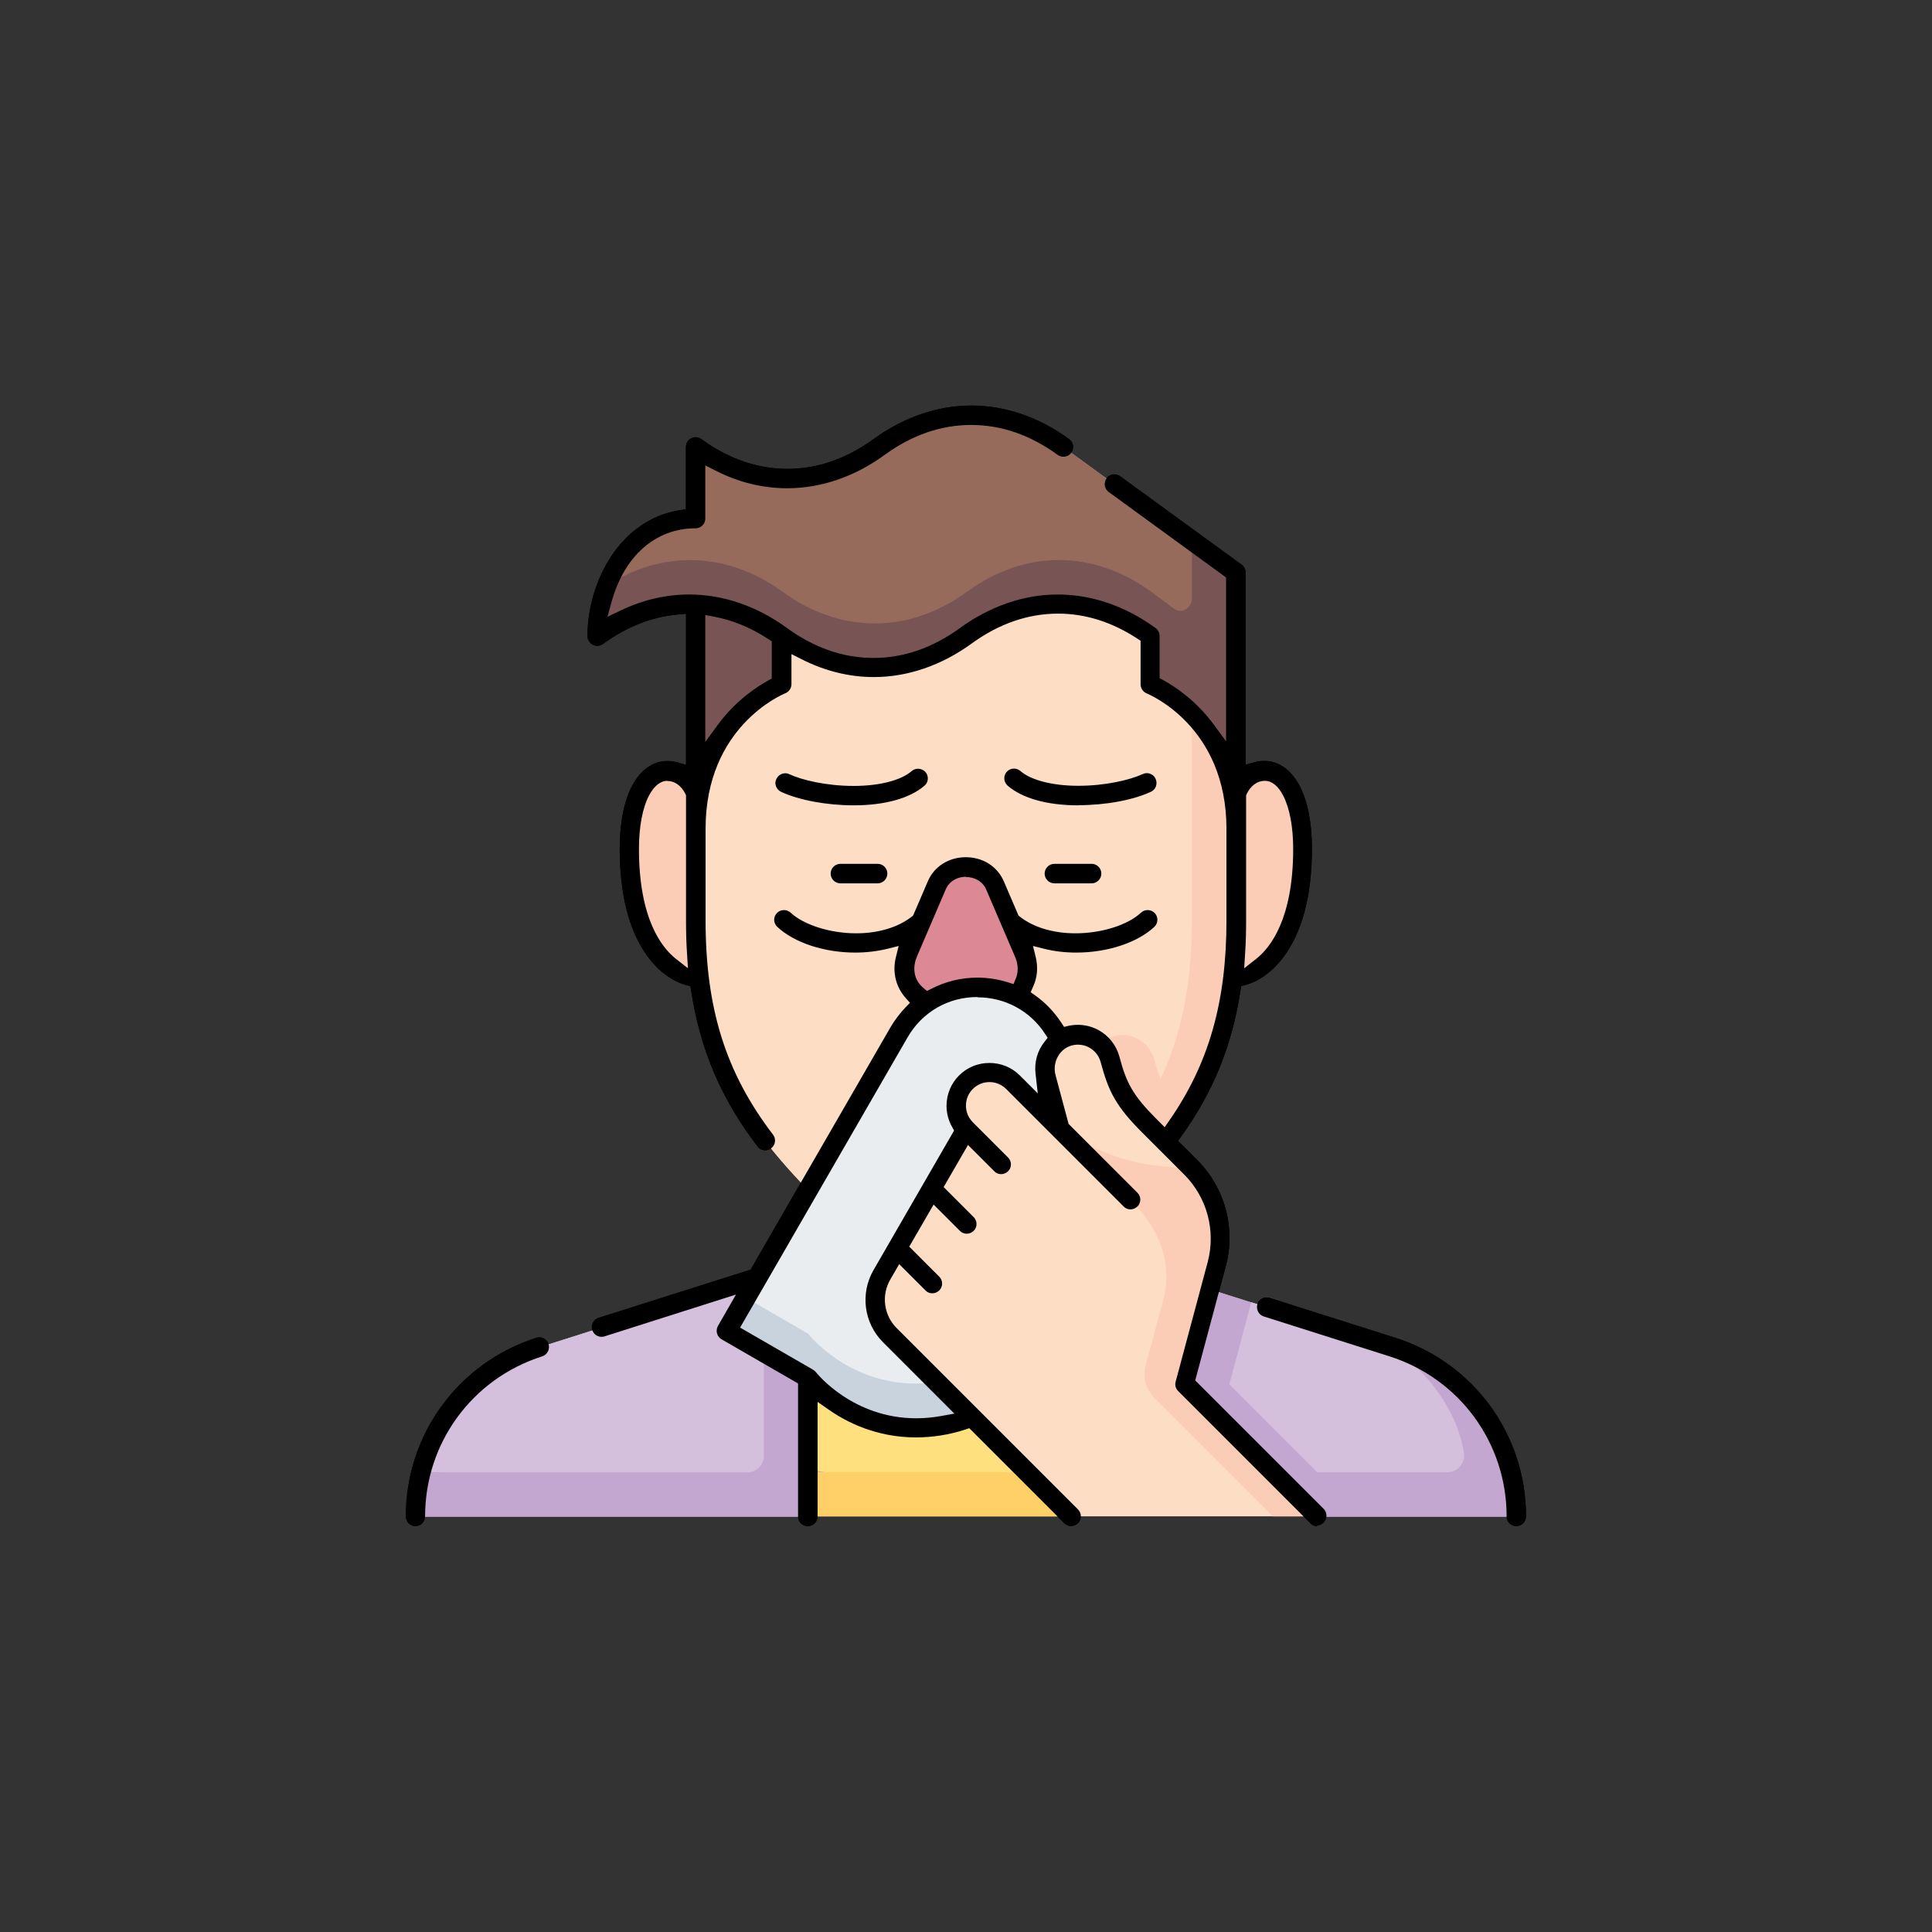 <svg viewBox="0 0 140.39 140.39" xmlns="http://www.w3.org/2000/svg"><rect x="0" y="0" width="140.39" height="140.39" fill="#333333" stroke="none"/><defs><style>.cls-1{fill:#ffd067;}.cls-2{fill:#feddc5;}.cls-3{fill:#ebae9d;}.cls-4{fill:#785454;}.cls-5{fill:#d4bfdd;}.cls-6{fill:#976b5c;}.cls-7{fill:#878787;}.cls-8{fill:#eaedf0;}.cls-9{fill:#c9d3dd;}.cls-10{fill:#a09f9f;}.cls-11{fill:#dc8995;}.cls-12{fill:#c28778;}.cls-13{fill:#c3a7d0;}.cls-14{fill:#ffe07e;}.cls-15{fill:#fccdb6;}</style></defs><g id="Layer_1"><path d="M101.19,97.89l-10.27-3.26h-3.22l-3.78-2.22-26.18-3.74v3.34l-18.54,5.89c-4.31,1.37-7.5,4.85-8.59,9.08l77.82,1.61c0-5.55-4.26-9.32-7.23-10.69h0Z" class="cls-5"></path><path d="M101.19,97.89s4.44,2.9,5.19,7.7c.11.73-.46,1.39-1.19,1.39h-9.47l-6.39-6.39,1.59-5.95-7-2.22v14.57h-1.43l-23.76-12.88h-3.22v11.67c0,.67-.54,1.21-1.21,1.21h-23.69c-.27,1.03-.41,2.11-.41,3.22h28.53l11.47-1.61,25.53,1.61h14.47c0-5.62-3.64-10.6-9-12.3h0Z" class="cls-13"></path><path d="M77.84,106.77l-9.56,1.61-9.56-1.61v-9.66h19.12v9.66Z" class="cls-14"></path><path d="M58.72,106.97h19.12v3.22h-19.12v-3.22Z" class="cls-1"></path><path d="M89.83,71c1.33,0,4.83-1.88,4.83-9.32,0-3.68-1.24-5.65-2.76-5.65s-2.06,1.62-2.06,1.62h-39.27s-.54-1.62-2.06-1.62-2.76,1.97-2.76,5.65c0,7.44,3.5,9.32,4.83,9.32h39.27Z" class="cls-12"></path><path d="M86.61,39.28l-9.39-6.83c-4.17-3.04-9.08-3.05-13.33.04-4.25,3.1-9.16,3.04-13.33,0v5.2c-3.23,0-5.4,2.2-6.44,4.84h0c3.71-1.56,8.8-.79,12.74,2.08,4.17,3.04,9.14,3.1,13.39,0,4.25-3.1,9.22-3.04,13.39,0,.89.65,3.76,2.25,3.77,2.26l-.8-7.59Z" class="cls-10"></path><path d="M86.61,39.28v4.16c0,.75-.73,1.22-1.33.77-.6-.45-1.24-.92-1.63-1.21-4.17-3.04-9.14-3.1-13.39,0-4.25,3.1-9.22,3.04-13.39,0-3.95-2.87-8.65-3.08-12.74-.47h0c-.47,1.2-.71,2.48-.71,3.69,2.26-1.64,4.72-2.4,7.15-2.29v16.32c0,15.08,39.27,15.04,39.27-.04v-18.59l-3.22-2.34Z" class="cls-7"></path><path d="M50.56,66.91c0,10.41,3.96,15.49,9.7,21.11,3.85,3.77,7.17,4.55,9.93,4.55,1.67-.18,4.48-.78,8.32-4.55,5.75-5.63,9.7-10.7,9.7-21.11,0-1.01-.32-8.06-.68-13.94-1.78-2.35-3.95-3.2-3.95-3.2v-3.53c-4.17-3.04-9.14-3.1-13.39,0-4.25,3.1-9.22,3.04-13.39,0v3.53s-6.24,2.45-6.24,10.5v6.65Z" class="cls-3"></path><path d="M86.61,51.89v15.02c0,10.41-3.96,15.49-9.7,21.11-3.85,3.77-5.04,4.37-6.72,4.55,2.77,0,6.09-.78,9.93-4.55,5.75-5.63,9.7-10.7,9.7-21.11v-6.65c0-4.11-1.63-6.75-3.22-8.36h0Z" class="cls-12"></path><path d="M85.82,80.85c-1.09-1.25-1.5-2.19-1.94-3.85-.36-1.33-1.75-2.1-3.07-1.67-1.24.4-1.91,1.73-1.58,2.99l1,3.74c3,1.88,5.85-.9,5.59-1.2h0Z" class="cls-12"></path><path d="M74.41,69.25l-2.11-4.92c-.76-1.77-3.46-1.77-4.22,0l-2.11,4.92c-.59,1.37-.12,2.9,1.52,3.59,1.64.69,3.76.69,5.4,0,1.64-.69,2.1-2.22,1.52-3.59Z" class="cls-11"></path><path d="M66.57,102.15c8.11,0,12.38-9,12.38-9l5.47-4.77-7.71-13.36c-2.53-4.38-8.84-4.38-11.37,0l-11.13,19.28,4.52,4.22s2.8,3.63,7.85,3.63h0Z" class="cls-8"></path><path d="M78.95,91.54s-4.27,9-12.38,9c-5.05,0-7.85-3.63-7.85-3.63l-4.52-2.61-1.39,2.41,5.91,3.41s2.8,3.63,7.85,3.63c8.11,0,12.38-9,12.38-9l6.87-3.96-1.39-2.41-5.47,3.16Z" class="cls-9"></path><path d="M77.01,82.05l-3.41-3.41c-.94-.94-2.47-.94-3.41,0s-.94,2.47,0,3.41l-6.11,10.58c-.82,1.42-.58,3.21.58,4.37l13.18,13.18h14.66l-8-9.61,3.94-8.7-11.43-9.84Z" class="cls-3"></path><path d="M83.52,81.83c-1.82-1.82-2.31-2.77-2.87-4.83-.36-1.33-1.75-2.1-3.07-1.67-1.24.4-1.91,1.73-1.58,2.99l1,3.74c5.13,5.13,5.69,2.81,9.55,2.81l-3.03-3.03Z" class="cls-3"></path><path d="M86.11,100.58l2.33-8.7c.67-2.51-.05-5.18-1.88-7.02-3.86,0-6.54-.94-9.55-2.81l5.13,5.13c2.6,2.6,2.95,5.18,2.39,7.28l-1.28,4.77c-.22.83.01,1.72.62,2.33l8.63,8.63h3.22l-9.61-9.61Z" class="cls-12"></path><path d="M30.2,110.9c-.39,0-.71-.32-.71-.71,0-5.96,3.82-11.17,9.49-12.98.07-.02.14-.03.21-.03.31,0,.58.2.67.49.12.37-.09.77-.46.89-5.09,1.62-8.51,6.29-8.51,11.63,0,.39-.32.71-.71.71Z"></path><path d="M110.19,110.9c-.39,0-.71-.32-.71-.71,0-5.34-3.42-10.01-8.51-11.63l-9.14-2.9c-.18-.06-.33-.18-.41-.35-.09-.17-.1-.36-.05-.54.09-.3.37-.49.67-.49.07,0,.14.01.21.03l9.14,2.9c5.68,1.8,9.5,7.02,9.5,12.98,0,.39-.32.71-.71.71Z"></path><path d="M61.07,64.19c-.39,0-.71-.32-.71-.71s.32-.71.71-.71h2.7c.39,0,.71.32.71.71s-.32.71-.71.71h-2.7Z"></path><path d="M62.03,58.52c-1.96,0-3.98-.38-5.27-.98-.17-.08-.3-.22-.37-.4s-.06-.37.03-.54c.12-.25.37-.41.64-.41.1,0,.2.02.3.07.9.42,2.69.85,4.67.85,1.86,0,3.44-.4,4.22-1.08.13-.11.29-.17.46-.17.21,0,.4.09.54.24.12.14.18.32.17.51-.01.19-.1.36-.24.48-1.06.92-2.89,1.43-5.14,1.43Z"></path><path d="M78.36,58.52c-2.26,0-4.08-.51-5.14-1.43-.29-.26-.33-.7-.07-1,.13-.15.33-.24.53-.24.17,0,.33.06.46.17.78.68,2.36,1.08,4.22,1.08,1.98,0,3.77-.43,4.67-.85.09-.04.2-.07.3-.07.27,0,.53.16.64.41.08.17.09.36.03.54-.06.18-.19.32-.36.4-1.29.61-3.31.98-5.27.98Z"></path><path d="M76.62,64.19c-.39,0-.71-.32-.71-.71s.32-.71.71-.71h2.7c.39,0,.71.32.71.71s-.32.71-.71.71h-2.7Z"></path><path d="M95.72,110.9c-.19,0-.37-.07-.5-.21l-9.61-9.61c-.18-.18-.25-.44-.18-.68l2.33-8.7c.6-2.26-.05-4.69-1.7-6.34l-3.03-3.03c-1.95-1.95-2.47-3-3.05-5.15-.12-.46-.42-.83-.83-1.06-.25-.14-.53-.21-.82-.21-.18,0-.35.03-.52.08-.85.27-1.35,1.23-1.11,2.13l.95,3.55,5,5c.13.13.21.31.21.5s-.07.37-.21.5-.31.21-.5.21-.37-.07-.5-.21l-8.54-8.54c-.32-.32-.75-.5-1.21-.5s-.89.18-1.21.5c-.32.32-.5.75-.5,1.21s.18.88.5,1.21l2.56,2.56c.13.13.21.31.21.5s-.07.37-.21.5c-.13.13-.31.21-.5.21s-.37-.07-.5-.21l-1.91-1.91-1.77,3.06,2.18,2.18c.13.13.21.31.21.5s-.07.37-.21.5c-.13.13-.31.21-.5.21s-.37-.07-.5-.21l-1.91-1.91-1.77,3.06,2.18,2.18c.28.28.28.72,0,1-.13.13-.31.21-.5.21s-.37-.07-.5-.21l-1.91-1.91-.65,1.12c-.66,1.14-.47,2.59.46,3.52l13.18,13.18c.13.13.21.31.21.5s-.07.37-.21.5-.31.21-.5.21-.37-.07-.5-.21l-6.9-6.9-.29.1c-1.17.38-2.37.57-3.58.57-2.87,0-5.04-1.1-6.36-2.03l-.79-.55v8.32c0,.39-.32.71-.71.71s-.71-.32-.71-.71v-9.66l-5.56-3.21c-.16-.09-.28-.25-.33-.43-.05-.18-.02-.37.07-.54l1.31-2.28-9.56,3.04c-.07.02-.14.03-.21.03-.31,0-.58-.2-.67-.49-.12-.37.09-.77.46-.89l11.04-3.5,10.16-17.6c.31-.53.68-1.02,1.1-1.46l.32-.33-.31-.35c-.72-.81-.98-1.89-.71-2.97l.2-.81-.8.2c-.74.18-1.53.28-2.35.28-2.27,0-4.44-.72-5.67-1.87-.29-.27-.3-.71-.03-1,.13-.14.32-.22.52-.22.18,0,.35.07.48.19.96.89,2.87,1.5,4.76,1.5,1.61,0,3.04-.43,4.04-1.21l.1-.08,1.07-2.49c.46-1.08,1.52-1.75,2.76-1.75s2.29.67,2.76,1.75l1.07,2.49.1.08c.99.78,2.43,1.21,4.04,1.21,1.89,0,3.8-.6,4.76-1.5.13-.12.3-.19.48-.19.2,0,.38.08.52.22.13.14.2.32.19.51,0,.19-.09.36-.22.49-1.23,1.15-3.41,1.87-5.67,1.87-.81,0-1.6-.09-2.35-.28l-.8-.2.2.8c.18.75.12,1.51-.2,2.18l-.17.38.34.24c.75.53,1.39,1.21,1.9,1.99l.19.29.34-.08c.22-.05.45-.07.67-.07.52,0,1.02.13,1.49.38.75.41,1.3,1.11,1.52,1.93.51,1.91.95,2.78,2.68,4.52l.61.61.34-.49c2.87-4.13,4.15-8.62,4.15-14.54v-6.65c0-7.41-5.56-9.74-5.79-9.84-.27-.11-.45-.37-.45-.66v-3.17l-.23-.15c-1.83-1.2-3.77-1.82-5.76-1.82-2.19,0-4.3.73-6.28,2.17-2.19,1.59-4.65,2.44-7.11,2.44-1.8,0-3.57-.44-5.26-1.3l-.73-.37v2.19c0,.29-.18.55-.45.66-.24.1-5.79,2.43-5.79,9.84v6.65c0,6.43,1.47,11.09,4.9,15.58.24.31.18.75-.13.99-.12.09-.27.15-.43.15-.22,0-.43-.1-.56-.28-2.65-3.45-4.18-7.06-4.83-11.33l-.05-.32-.32-.08c-.58-.16-1.71-.63-2.77-2.05-1.36-1.83-2.05-4.48-2.05-7.87,0-1.86.31-3.43.89-4.54.62-1.18,1.53-1.82,2.58-1.82.25,0,.48.03.72.1l.63.18v-10.98l-.54.05c-1.91.16-3.76.88-5.49,2.14-.12.09-.27.14-.42.14-.11,0-.22-.03-.32-.08-.24-.12-.39-.36-.39-.63,0-3.94,2.36-8.48,6.73-9.15l.42-.07v-4.52c0-.27.15-.51.39-.63.1-.05.21-.08.32-.08.15,0,.29.05.42.14,1.97,1.44,4.08,2.16,6.25,2.16,2.18,0,4.28-.73,6.25-2.16,2.19-1.59,4.65-2.44,7.11-2.44h0c2.46,0,4.92.84,7.11,2.44.15.11.25.28.28.46s-.02.37-.13.53c-.13.19-.34.29-.57.29-.15,0-.29-.05-.42-.14-1.98-1.44-4.09-2.17-6.28-2.17s-4.3.73-6.28,2.17c-2.18,1.59-4.63,2.43-7.08,2.43-1.79,0-3.55-.43-5.23-1.29l-.73-.37v3.86c0,.39-.32.71-.71.71-2.91,0-5.19,2.01-6.11,5.38l-.29,1.05.98-.47c1.6-.76,3.27-1.15,4.96-1.15,2.46,0,4.92.84,7.11,2.44,1.98,1.44,4.09,2.17,6.28,2.17,2.19,0,4.3-.73,6.28-2.17,2.19-1.59,4.65-2.44,7.11-2.44s4.92.84,7.11,2.44c.18.13.29.35.29.57v3.07l.26.14c.81.44,2.36,1.45,3.67,3.22l.9,1.23v-11.91l-8.53-6.21c-.15-.11-.25-.28-.28-.46s.02-.37.13-.53c.13-.19.34-.29.57-.29.15,0,.29.05.42.14l8.82,6.42c.18.13.29.35.29.57v13.97l.63-.18c.24-.07.48-.1.72-.1,1.05,0,1.96.65,2.58,1.82.58,1.11.89,2.68.89,4.54,0,3.39-.69,6.04-2.05,7.87-1.06,1.42-2.19,1.9-2.77,2.05l-.32.08-.05.32c-.61,3.99-1.97,7.35-4.29,10.59l-.25.34,1.41,1.41c2.01,2.01,2.8,4.96,2.06,7.7l-2.22,8.3,9.33,9.33c.28.28.27.72,0,1-.13.13-.31.21-.5.21ZM71.02,72.45c-2.12,0-4.01,1.09-5.07,2.93l-12.17,21.09,5.3,3.06c.08.05.15.11.21.18.11.14,2.71,3.35,7.29,3.35.61,0,1.23-.06,1.84-.17l.93-.17-5.19-5.19c-1.38-1.38-1.67-3.53-.69-5.23l5.86-10.15-.14-.25c-.27-.47-.41-1-.41-1.54,0-.83.32-1.62.91-2.21.59-.59,1.37-.91,2.21-.91s1.62.32,2.21.91l1.3,1.3-.16-1.42c-.1-.85.13-1.68.66-2.34l.22-.28-.2-.3c-1.08-1.66-2.91-2.64-4.9-2.64ZM70.19,63.71c-.52,0-1.17.24-1.46.9l-2.11,4.92c-.28.66-.31,1.6.48,2.26l.26.22.3-.15c1.04-.54,2.17-.82,3.37-.82.74,0,1.47.11,2.18.33l.44.14.17-.42c.26-.63.08-1.24-.05-1.54l-2.11-4.92c-.29-.66-.94-.9-1.46-.9ZM48.49,56.74c-.5,0-.96.37-1.33,1.07-.47.89-.73,2.27-.73,3.88,0,5.11,1.68,7.19,2.68,7.98l.88.69-.07-1.11c-.05-.76-.07-1.54-.07-2.33v-9.13l-.05-.11c-.3-.59-.77-.93-1.3-.93ZM91.9,56.74c-.53,0-1.01.34-1.3.94l-.05.11v9.13c0,.78-.02,1.57-.07,2.33l-.07,1.11.88-.69c1-.79,2.68-2.87,2.68-7.98,0-1.61-.26-2.98-.73-3.88-.36-.7-.82-1.07-1.33-1.07ZM51.26,53.9l.9-1.23c1.31-1.78,2.86-2.78,3.66-3.22l.26-.14v-2.71l-.23-.15c-1.28-.84-2.63-1.4-4.01-1.65l-.59-.11v9.21Z"></path></g><g id="V2"><path d="M101.19,97.89l-10.27-3.26h-3.22l-3.78-2.22-26.18-3.74v3.34l-18.54,5.89c-4.31,1.37-7.5,4.85-8.59,9.08l77.82,1.61c0-5.55-4.26-9.32-7.23-10.69h0Z" class="cls-5"></path><path d="M101.19,97.89s4.44,2.9,5.19,7.7c.11.73-.46,1.39-1.19,1.39h-9.47l-6.39-6.39,1.59-5.95-7-2.22v14.57h-1.43l-23.76-12.88h-3.22v11.67c0,.67-.54,1.21-1.21,1.21h-23.69c-.27,1.03-.41,2.11-.41,3.22h28.53l11.47-1.61,25.53,1.61h14.47c0-5.62-3.64-10.6-9-12.3h0Z" class="cls-13"></path><path d="M77.84,106.77l-9.56,1.61-9.56-1.61v-9.66h19.12v9.66Z" class="cls-14"></path><path d="M58.72,106.97h19.12v3.22h-19.12v-3.22Z" class="cls-1"></path><path d="M89.83,71c1.33,0,4.83-1.88,4.83-9.32,0-3.68-1.24-5.65-2.76-5.65s-2.06,1.62-2.06,1.62h-39.27s-.54-1.62-2.06-1.62-2.76,1.97-2.76,5.65c0,7.44,3.5,9.32,4.83,9.32h39.27Z" class="cls-15"></path><path d="M86.61,39.28l-9.39-6.83c-4.17-3.04-9.08-3.05-13.33.04-4.25,3.1-9.16,3.04-13.33,0v5.2c-3.23,0-5.4,2.2-6.44,4.84h0c3.71-1.56,8.8-.79,12.74,2.08,4.17,3.04,9.14,3.1,13.39,0,4.25-3.1,9.22-3.04,13.39,0,.89.65,3.76,2.25,3.77,2.26l-.8-7.59Z" class="cls-6"></path><path d="M86.61,39.28v4.16c0,.75-.73,1.22-1.33.77-.6-.45-1.24-.92-1.63-1.21-4.17-3.04-9.14-3.1-13.39,0-4.25,3.1-9.22,3.04-13.39,0-3.95-2.87-8.65-3.08-12.74-.47h0c-.47,1.2-.71,2.48-.71,3.69,2.26-1.64,4.72-2.4,7.15-2.29v16.32c0,15.08,39.27,15.04,39.27-.04v-18.59l-3.22-2.34Z" class="cls-4"></path><path d="M50.56,66.91c0,10.41,3.96,15.49,9.7,21.11,3.85,3.77,7.17,4.55,9.93,4.55,1.67-.18,4.48-.78,8.32-4.55,5.75-5.63,9.7-10.7,9.7-21.11,0-1.01-.32-8.06-.68-13.94-1.78-2.35-3.95-3.2-3.95-3.2v-3.53c-4.17-3.04-9.14-3.1-13.39,0-4.25,3.1-9.22,3.04-13.39,0v3.53s-6.24,2.45-6.24,10.5v6.65Z" class="cls-2"></path><path d="M86.61,51.89v15.02c0,10.41-3.96,15.49-9.7,21.11-3.85,3.77-5.04,4.37-6.72,4.55,2.77,0,6.09-.78,9.93-4.55,5.75-5.63,9.7-10.7,9.7-21.11v-6.65c0-4.11-1.63-6.75-3.22-8.36h0Z" class="cls-15"></path><path d="M85.82,80.85c-1.09-1.25-1.5-2.19-1.94-3.85-.36-1.33-1.75-2.1-3.07-1.67-1.24.4-1.91,1.73-1.58,2.99l1,3.74c3,1.88,5.85-.9,5.59-1.2h0Z" class="cls-15"></path><path d="M74.41,69.25l-2.11-4.92c-.76-1.77-3.46-1.77-4.22,0l-2.11,4.92c-.59,1.37-.12,2.9,1.52,3.59,1.64.69,3.76.69,5.4,0,1.64-.69,2.1-2.22,1.52-3.59Z" class="cls-11"></path><path d="M66.57,102.15c8.11,0,12.38-9,12.38-9l5.47-4.77-7.71-13.36c-2.53-4.38-8.84-4.38-11.37,0l-11.13,19.28,4.52,4.22s2.8,3.63,7.85,3.63h0Z" class="cls-8"></path><path d="M78.95,91.54s-4.27,9-12.38,9c-5.05,0-7.85-3.63-7.85-3.63l-4.52-2.61-1.39,2.41,5.91,3.41s2.8,3.63,7.85,3.63c8.11,0,12.38-9,12.38-9l6.87-3.96-1.39-2.41-5.47,3.16Z" class="cls-9"></path><path d="M77.01,82.05l-3.41-3.41c-.94-.94-2.47-.94-3.41,0s-.94,2.47,0,3.41l-6.11,10.58c-.82,1.42-.58,3.21.58,4.37l13.18,13.18h14.66l-8-9.61,3.94-8.7-11.43-9.84Z" class="cls-2"></path><path d="M83.52,81.83c-1.82-1.82-2.31-2.77-2.87-4.83-.36-1.33-1.75-2.1-3.07-1.67-1.24.4-1.91,1.73-1.58,2.99l1,3.74c5.13,5.13,5.69,2.81,9.55,2.81l-3.03-3.03Z" class="cls-2"></path><path d="M86.11,100.58l2.33-8.7c.67-2.51-.05-5.18-1.88-7.02-3.86,0-6.54-.94-9.55-2.81l5.13,5.13c2.6,2.6,2.95,5.18,2.39,7.28l-1.28,4.77c-.22.83.01,1.72.62,2.33l8.63,8.63h3.22l-9.61-9.61Z" class="cls-15"></path><path d="M30.2,110.9c-.39,0-.71-.32-.71-.71,0-5.96,3.82-11.17,9.49-12.98.07-.02.14-.03.21-.03.31,0,.58.2.67.49.12.37-.09.77-.46.89-5.09,1.62-8.51,6.29-8.51,11.63,0,.39-.32.71-.71.71Z"></path><path d="M110.19,110.9c-.39,0-.71-.32-.71-.71,0-5.34-3.42-10.01-8.51-11.63l-9.14-2.9c-.18-.06-.33-.18-.41-.35-.09-.17-.1-.36-.05-.54.09-.3.37-.49.67-.49.07,0,.14.01.21.03l9.14,2.9c5.68,1.8,9.5,7.02,9.5,12.98,0,.39-.32.71-.71.71Z"></path><path d="M61.07,64.19c-.39,0-.71-.32-.71-.71s.32-.71.71-.71h2.7c.39,0,.71.32.71.71s-.32.71-.71.71h-2.7Z"></path><path d="M62.03,58.52c-1.96,0-3.98-.38-5.27-.98-.17-.08-.3-.22-.37-.4s-.06-.37.03-.54c.12-.25.37-.41.64-.41.1,0,.2.02.3.07.9.42,2.69.85,4.67.85,1.86,0,3.44-.4,4.22-1.08.13-.11.29-.17.46-.17.21,0,.4.09.54.24.12.14.18.32.17.51-.01.19-.1.36-.24.48-1.06.92-2.89,1.43-5.14,1.43Z"></path><path d="M78.36,58.52c-2.26,0-4.08-.51-5.14-1.43-.29-.26-.33-.7-.07-1,.13-.15.33-.24.53-.24.17,0,.33.06.46.17.78.68,2.36,1.08,4.22,1.08,1.98,0,3.77-.43,4.67-.85.09-.04.2-.07.3-.07.27,0,.53.16.64.41.08.17.09.36.03.54-.06.18-.19.32-.36.4-1.29.61-3.31.98-5.27.98Z"></path><path d="M76.62,64.19c-.39,0-.71-.32-.71-.71s.32-.71.71-.71h2.7c.39,0,.71.32.71.71s-.32.71-.71.71h-2.7Z"></path><path d="M95.72,110.9c-.19,0-.37-.07-.5-.21l-9.61-9.61c-.18-.18-.25-.44-.18-.68l2.33-8.7c.6-2.26-.05-4.69-1.7-6.34l-3.03-3.03c-1.95-1.95-2.47-3-3.05-5.15-.12-.46-.42-.83-.83-1.06-.25-.14-.53-.21-.82-.21-.18,0-.35.03-.52.08-.85.27-1.35,1.23-1.11,2.13l.95,3.55,5,5c.13.13.21.31.21.5s-.07.37-.21.5-.31.21-.5.21-.37-.07-.5-.21l-8.54-8.54c-.32-.32-.75-.5-1.21-.5s-.89.18-1.21.5c-.32.32-.5.75-.5,1.21s.18.88.5,1.21l2.56,2.56c.13.13.21.31.21.5s-.07.37-.21.5c-.13.13-.31.21-.5.21s-.37-.07-.5-.21l-1.91-1.91-1.77,3.06,2.18,2.18c.13.13.21.31.21.5s-.07.37-.21.5c-.13.13-.31.21-.5.21s-.37-.07-.5-.21l-1.91-1.91-1.77,3.06,2.18,2.18c.28.28.28.72,0,1-.13.13-.31.21-.5.21s-.37-.07-.5-.21l-1.91-1.91-.65,1.12c-.66,1.14-.47,2.59.46,3.52l13.18,13.18c.13.13.21.31.21.5s-.07.37-.21.5-.31.21-.5.21-.37-.07-.5-.21l-6.9-6.9-.29.1c-1.17.38-2.37.57-3.58.57-2.87,0-5.04-1.1-6.36-2.03l-.79-.55v8.32c0,.39-.32.71-.71.71s-.71-.32-.71-.71v-9.66l-5.56-3.21c-.16-.09-.28-.25-.33-.43-.05-.18-.02-.37.07-.54l1.31-2.28-9.56,3.04c-.07.02-.14.03-.21.03-.31,0-.58-.2-.67-.49-.12-.37.09-.77.46-.89l11.04-3.5,10.16-17.6c.31-.53.68-1.02,1.1-1.46l.32-.33-.31-.35c-.72-.81-.98-1.89-.71-2.97l.2-.81-.8.2c-.74.18-1.53.28-2.35.28-2.27,0-4.44-.72-5.67-1.87-.29-.27-.3-.71-.03-1,.13-.14.32-.22.52-.22.18,0,.35.07.48.19.96.89,2.87,1.5,4.76,1.5,1.61,0,3.04-.43,4.04-1.21l.1-.08,1.07-2.49c.46-1.08,1.52-1.75,2.76-1.75s2.29.67,2.76,1.75l1.07,2.49.1.08c.99.78,2.43,1.21,4.04,1.21,1.89,0,3.8-.6,4.76-1.5.13-.12.3-.19.48-.19.2,0,.38.08.52.22.13.14.2.32.19.51,0,.19-.09.36-.22.49-1.23,1.15-3.41,1.87-5.67,1.87-.81,0-1.6-.09-2.35-.28l-.8-.2.2.8c.18.75.12,1.51-.2,2.18l-.17.38.34.24c.75.53,1.39,1.21,1.9,1.99l.19.29.34-.08c.22-.05.45-.07.67-.07.52,0,1.02.13,1.49.38.75.41,1.3,1.11,1.52,1.93.51,1.91.95,2.78,2.68,4.52l.61.61.34-.49c2.87-4.13,4.15-8.62,4.15-14.54v-6.65c0-7.41-5.56-9.74-5.79-9.84-.27-.11-.45-.37-.45-.66v-3.17l-.23-.15c-1.83-1.2-3.77-1.82-5.76-1.82-2.19,0-4.3.73-6.28,2.17-2.19,1.59-4.65,2.44-7.11,2.44-1.8,0-3.57-.44-5.26-1.3l-.73-.37v2.19c0,.29-.18.55-.45.66-.24.1-5.79,2.43-5.79,9.84v6.65c0,6.43,1.47,11.09,4.9,15.58.24.31.18.75-.13.99-.12.09-.27.15-.43.15-.22,0-.43-.1-.56-.28-2.65-3.45-4.18-7.06-4.83-11.33l-.05-.32-.32-.08c-.58-.16-1.71-.63-2.77-2.05-1.36-1.83-2.05-4.48-2.05-7.87,0-1.86.31-3.43.89-4.54.62-1.18,1.53-1.82,2.58-1.82.25,0,.48.03.72.1l.63.18v-10.98l-.54.05c-1.91.16-3.76.88-5.49,2.14-.12.09-.27.14-.42.14-.11,0-.22-.03-.32-.08-.24-.12-.39-.36-.39-.63,0-3.94,2.36-8.48,6.73-9.15l.42-.07v-4.52c0-.27.15-.51.39-.63.1-.05.21-.08.32-.08.15,0,.29.05.42.14,1.97,1.44,4.08,2.16,6.25,2.16,2.18,0,4.28-.73,6.25-2.16,2.19-1.59,4.65-2.44,7.11-2.44h0c2.46,0,4.92.84,7.11,2.44.15.11.25.28.28.46s-.02.37-.13.53c-.13.19-.34.29-.57.29-.15,0-.29-.05-.42-.14-1.98-1.44-4.09-2.17-6.28-2.17s-4.3.73-6.28,2.17c-2.18,1.59-4.63,2.43-7.08,2.43-1.79,0-3.55-.43-5.23-1.29l-.73-.37v3.86c0,.39-.32.71-.71.71-2.91,0-5.19,2.01-6.11,5.38l-.29,1.05.98-.47c1.6-.76,3.27-1.15,4.96-1.15,2.46,0,4.92.84,7.11,2.44,1.98,1.44,4.09,2.17,6.28,2.17,2.19,0,4.3-.73,6.28-2.17,2.19-1.59,4.65-2.44,7.11-2.44s4.92.84,7.11,2.44c.18.13.29.35.29.57v3.07l.26.14c.81.44,2.36,1.45,3.67,3.22l.9,1.23v-11.91l-8.53-6.21c-.15-.11-.25-.28-.28-.46s.02-.37.13-.53c.13-.19.34-.29.57-.29.15,0,.29.05.42.14l8.82,6.42c.18.13.29.35.29.57v13.97l.63-.18c.24-.07.48-.1.72-.1,1.05,0,1.96.65,2.58,1.82.58,1.11.89,2.68.89,4.54,0,3.39-.69,6.04-2.05,7.87-1.06,1.42-2.19,1.9-2.77,2.05l-.32.08-.05.32c-.61,3.99-1.97,7.35-4.29,10.59l-.25.34,1.41,1.41c2.01,2.01,2.8,4.96,2.06,7.7l-2.22,8.3,9.33,9.33c.28.28.27.72,0,1-.13.13-.31.21-.5.21ZM71.02,72.45c-2.12,0-4.01,1.09-5.07,2.93l-12.17,21.09,5.3,3.06c.08.05.15.11.21.18.11.14,2.71,3.35,7.29,3.35.61,0,1.23-.06,1.84-.17l.93-.17-5.19-5.19c-1.38-1.38-1.67-3.53-.69-5.23l5.86-10.15-.14-.25c-.27-.47-.41-1-.41-1.54,0-.83.32-1.62.91-2.21.59-.59,1.37-.91,2.21-.91s1.62.32,2.21.91l1.3,1.3-.16-1.42c-.1-.85.13-1.68.66-2.34l.22-.28-.2-.3c-1.08-1.66-2.91-2.64-4.9-2.64ZM70.19,63.71c-.52,0-1.17.24-1.46.9l-2.11,4.92c-.28.66-.31,1.6.48,2.26l.26.22.3-.15c1.04-.54,2.17-.82,3.37-.82.74,0,1.47.11,2.18.33l.44.14.17-.42c.26-.63.08-1.24-.05-1.54l-2.11-4.92c-.29-.66-.94-.9-1.46-.9ZM48.49,56.74c-.5,0-.96.37-1.33,1.07-.47.89-.73,2.27-.73,3.88,0,5.11,1.68,7.19,2.68,7.98l.88.69-.07-1.11c-.05-.76-.07-1.54-.07-2.33v-9.13l-.05-.11c-.3-.59-.77-.93-1.3-.93ZM91.9,56.74c-.53,0-1.01.34-1.3.94l-.05.11v9.13c0,.78-.02,1.57-.07,2.33l-.07,1.11.88-.69c1-.79,2.68-2.87,2.68-7.98,0-1.61-.26-2.98-.73-3.88-.36-.7-.82-1.07-1.33-1.07ZM51.26,53.9l.9-1.23c1.31-1.78,2.86-2.78,3.66-3.22l.26-.14v-2.71l-.23-.15c-1.28-.84-2.63-1.4-4.01-1.65l-.59-.11v9.21Z"></path></g></svg>